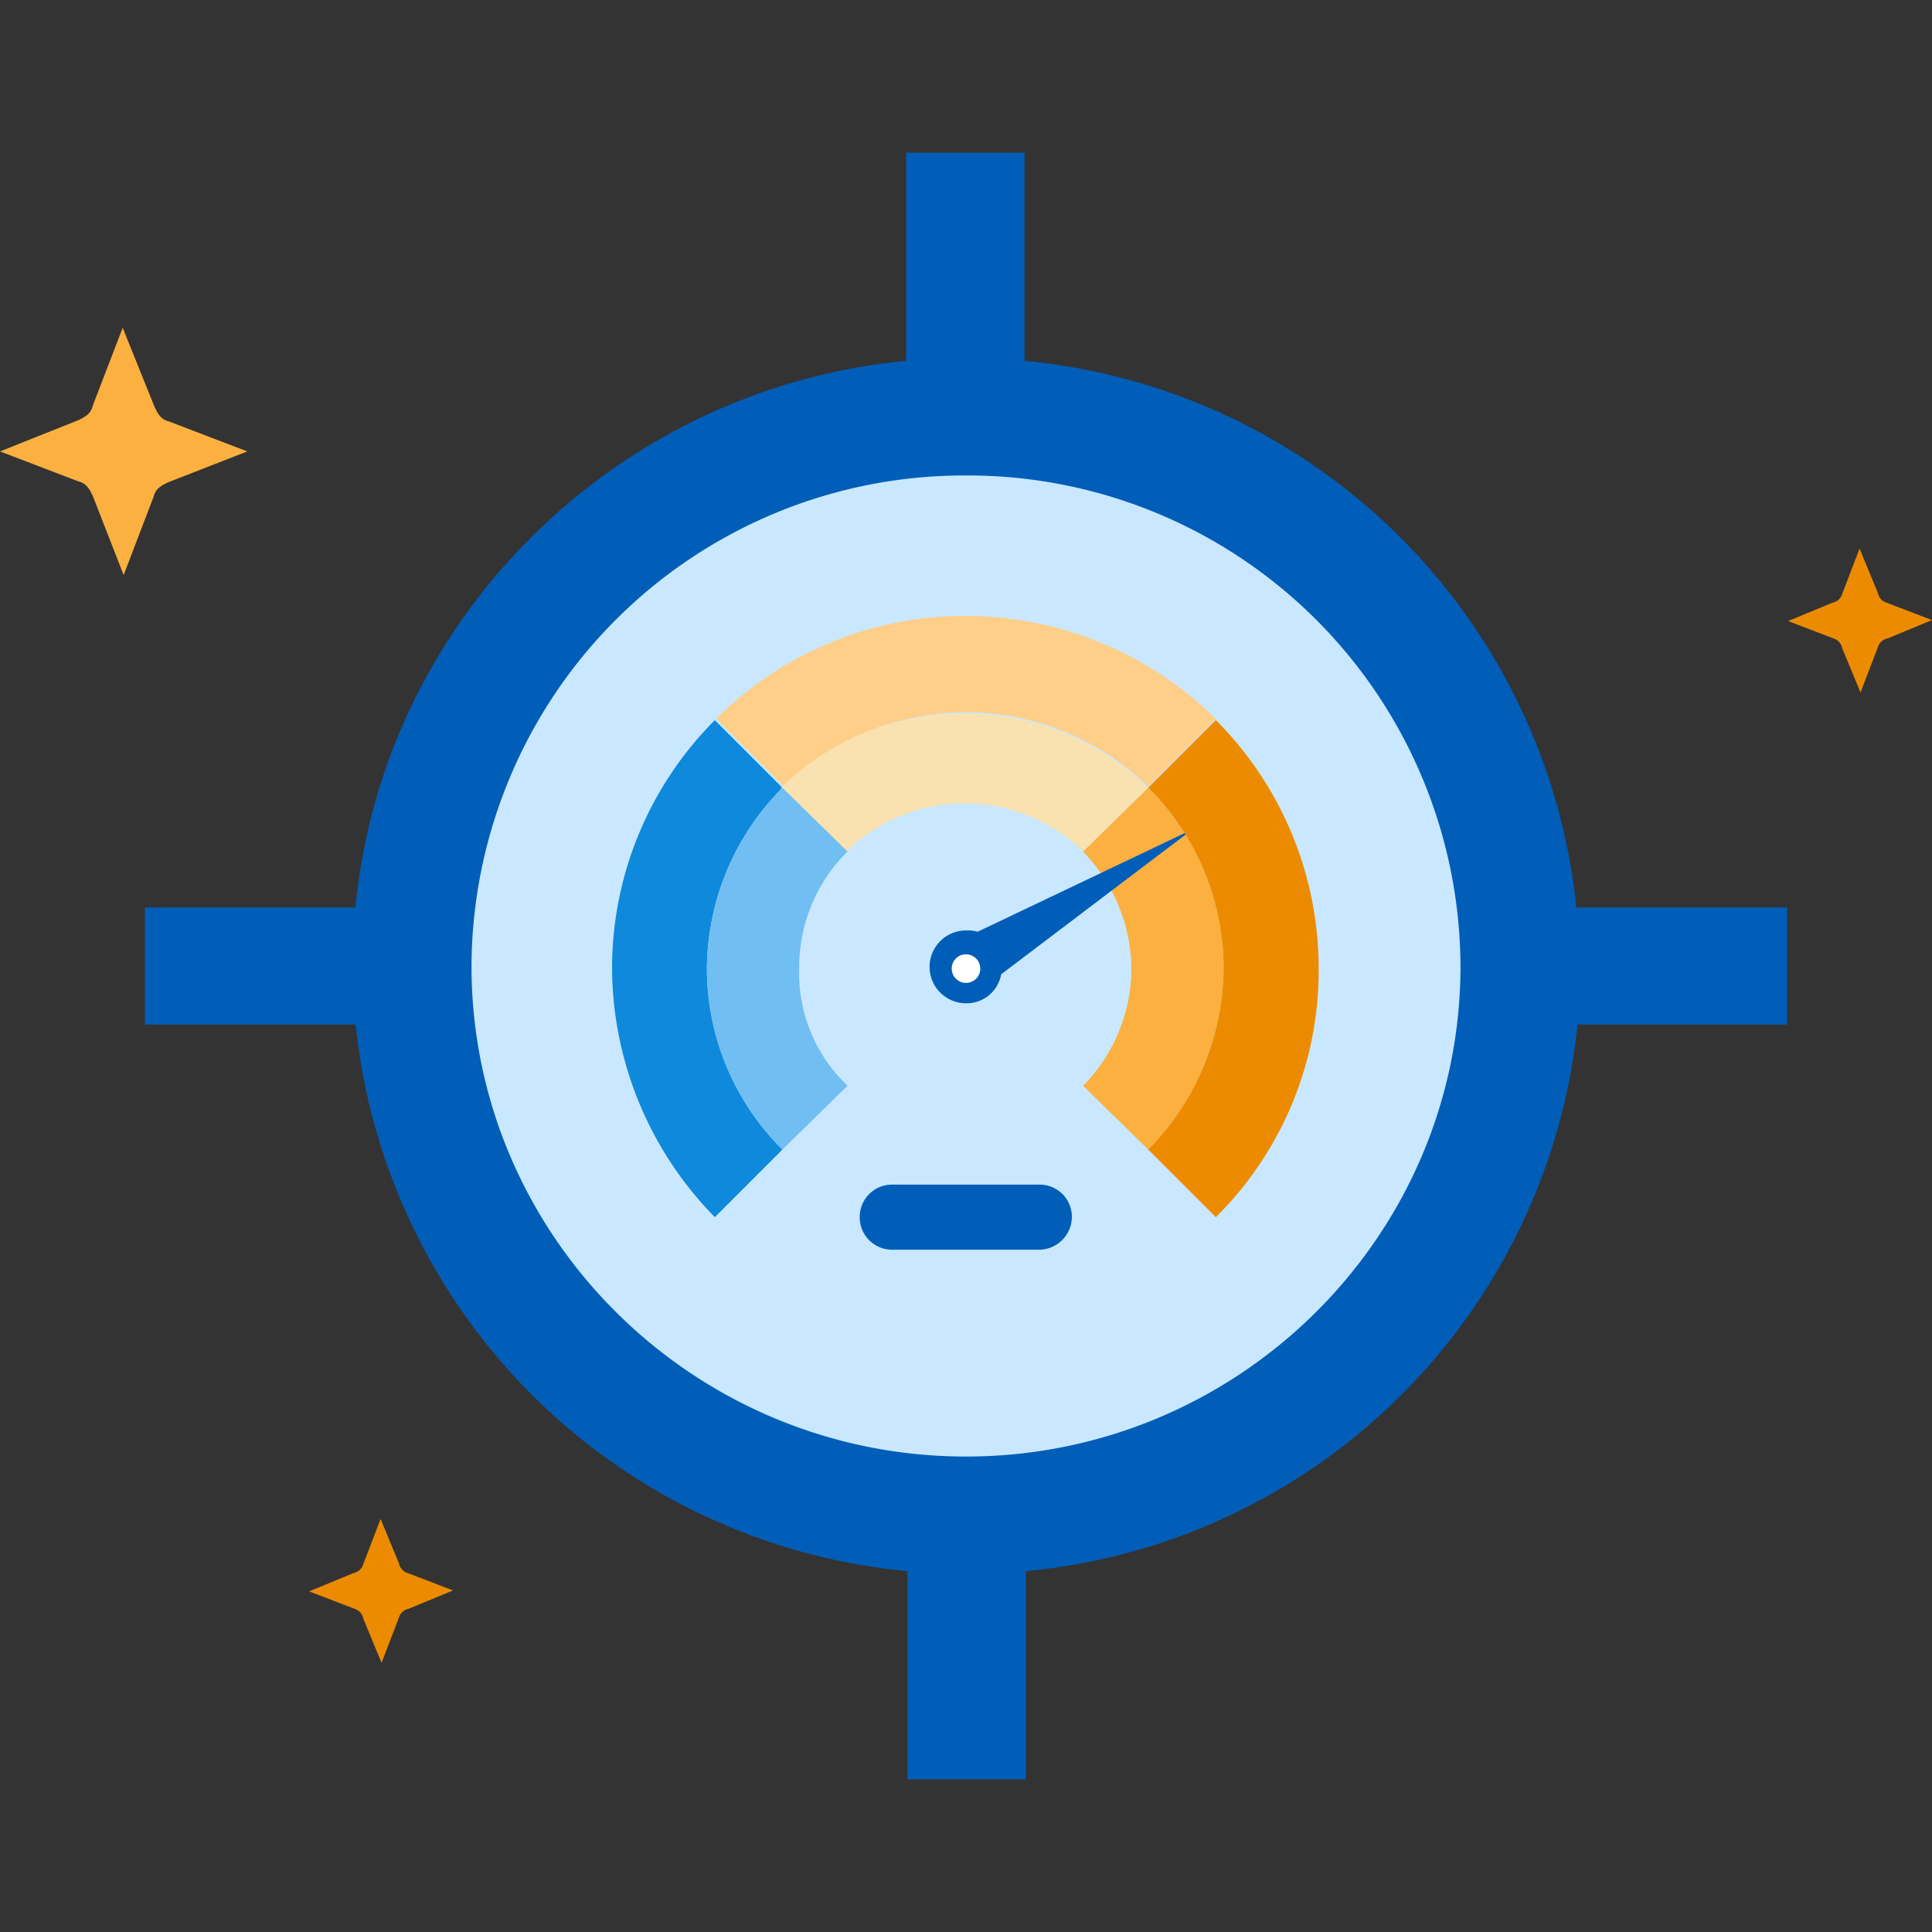 <svg xmlns="http://www.w3.org/2000/svg" id="design" viewBox="0 0 200 200"><rect x="0" y="0" width="200" height="200" fill="#333333" stroke="none"/><defs><style>.cls-1{fill:#005eb8;}.cls-2{fill:#c9e8ff;}.cls-3{fill:#ffce88;}.cls-4{fill:#0f89db;}.cls-5{fill:#f9e2af;}.cls-6{fill:#70bef2;}.cls-7{fill:#fbb040;}.cls-8{fill:#fff;}.cls-9{fill:#ed8b00;}</style></defs><path class="cls-1" d="M184.87,93.94H163.18a63.33,63.33,0,0,0-57.12-56.58V15.81H93.8V37.36c-30,2.83-54.15,26.67-57,56.58H15v12.12H36.82a63.33,63.33,0,0,0,57.12,56.58v21.55H106.2V162.64a63.32,63.32,0,0,0,57.11-56.58H185V93.94Z"></path><path class="cls-2" d="M100,49.22A51,51,0,0,1,151.19,100c0,28-23,50.78-51.19,50.78S48.81,128,48.81,100A51,51,0,0,1,100,49.22Z"></path><path class="cls-3" d="M100,73.73a27.19,27.19,0,0,1,18.86,7.68l7-7A37,37,0,0,0,100,63.76,36.45,36.45,0,0,0,74.14,74.41l7,7A26.93,26.93,0,0,1,100,73.73Z"></path><path class="cls-4" d="M81,81.55l-7-7a36.36,36.36,0,0,0-10.64,25.73A37,37,0,0,0,74,126l7-7a26.38,26.38,0,0,1-7.82-18.72A26.72,26.72,0,0,1,81,81.55Z"></path><path class="cls-5" d="M118.86,81.55l-6.74,6.6a17.54,17.54,0,0,0-24.51,0h0l-6.74-6.6a26.58,26.58,0,0,1,18.86-7.68A27.23,27.23,0,0,1,118.86,81.55Z"></path><path class="cls-6" d="M87.74,112.39,81,119a26.38,26.38,0,0,1-7.82-18.72A26.91,26.91,0,0,1,81,81.55l6.73,6.6a16.84,16.84,0,0,0-5,12.12A16,16,0,0,0,87.74,112.39Z"></path><path class="cls-7" d="M126.67,100.27A27,27,0,0,1,118.86,119l-6.74-6.6a17.34,17.34,0,0,0,5-12.12,17.63,17.63,0,0,0-5-12.12l6.74-6.6A26.13,26.13,0,0,1,126.67,100.27Z"></path><path class="cls-1" d="M123.44,85.86l-19.8,15a3.63,3.63,0,0,1-3.64,3,3.77,3.77,0,0,1,0-7.54,3.84,3.84,0,0,1,1.21.13Z"></path><path class="cls-1" d="M107.54,129.37H92.32A3.35,3.35,0,0,1,89,126h0a3.34,3.34,0,0,1,3.37-3.37h15.22a3.33,3.33,0,0,1,3.37,3.37h0A3.42,3.42,0,0,1,107.54,129.37Z"></path><circle class="cls-8" cx="100" cy="100.27" r="1.48"></circle><path class="cls-9" d="M125.86,74.54l-7,7a26.35,26.35,0,0,1,7.81,18.72A27,27,0,0,1,118.86,119l7,7a35.91,35.91,0,0,0,10.65-25.73A36.37,36.37,0,0,0,125.86,74.54Z"></path><path class="cls-9" d="M32,164.74l4.7,1.8a1.3,1.3,0,0,1,.9,1l1.9,4.6,1.8-4.7a1.3,1.3,0,0,1,1-.9l4.6-1.9-4.7-1.8a1.3,1.3,0,0,1-.9-1l-1.9-4.6-1.8,4.7a1.3,1.3,0,0,1-1,.9Z"></path><path class="cls-9" d="M185.1,64.29l4.7,1.8a1.3,1.3,0,0,1,.9,1l1.9,4.6,1.8-4.7a1.3,1.3,0,0,1,1-.9l4.6-1.9-4.7-1.8a1.3,1.3,0,0,1-.9-1l-1.9-4.6-1.8,4.7a1.3,1.3,0,0,1-1,.9Z"></path><path class="cls-7" d="M0,46.73l8.1,3.1c.9.2,1.2.9,1.5,1.5l3.2,8.2,3.1-8.1c.2-.9.9-1.2,1.5-1.5l8.2-3.2-8.1-3.1c-.9-.2-1.2-.9-1.5-1.5l-3.3-8.2L9.6,42c-.2.9-.9,1.2-1.5,1.5Z"></path></svg>